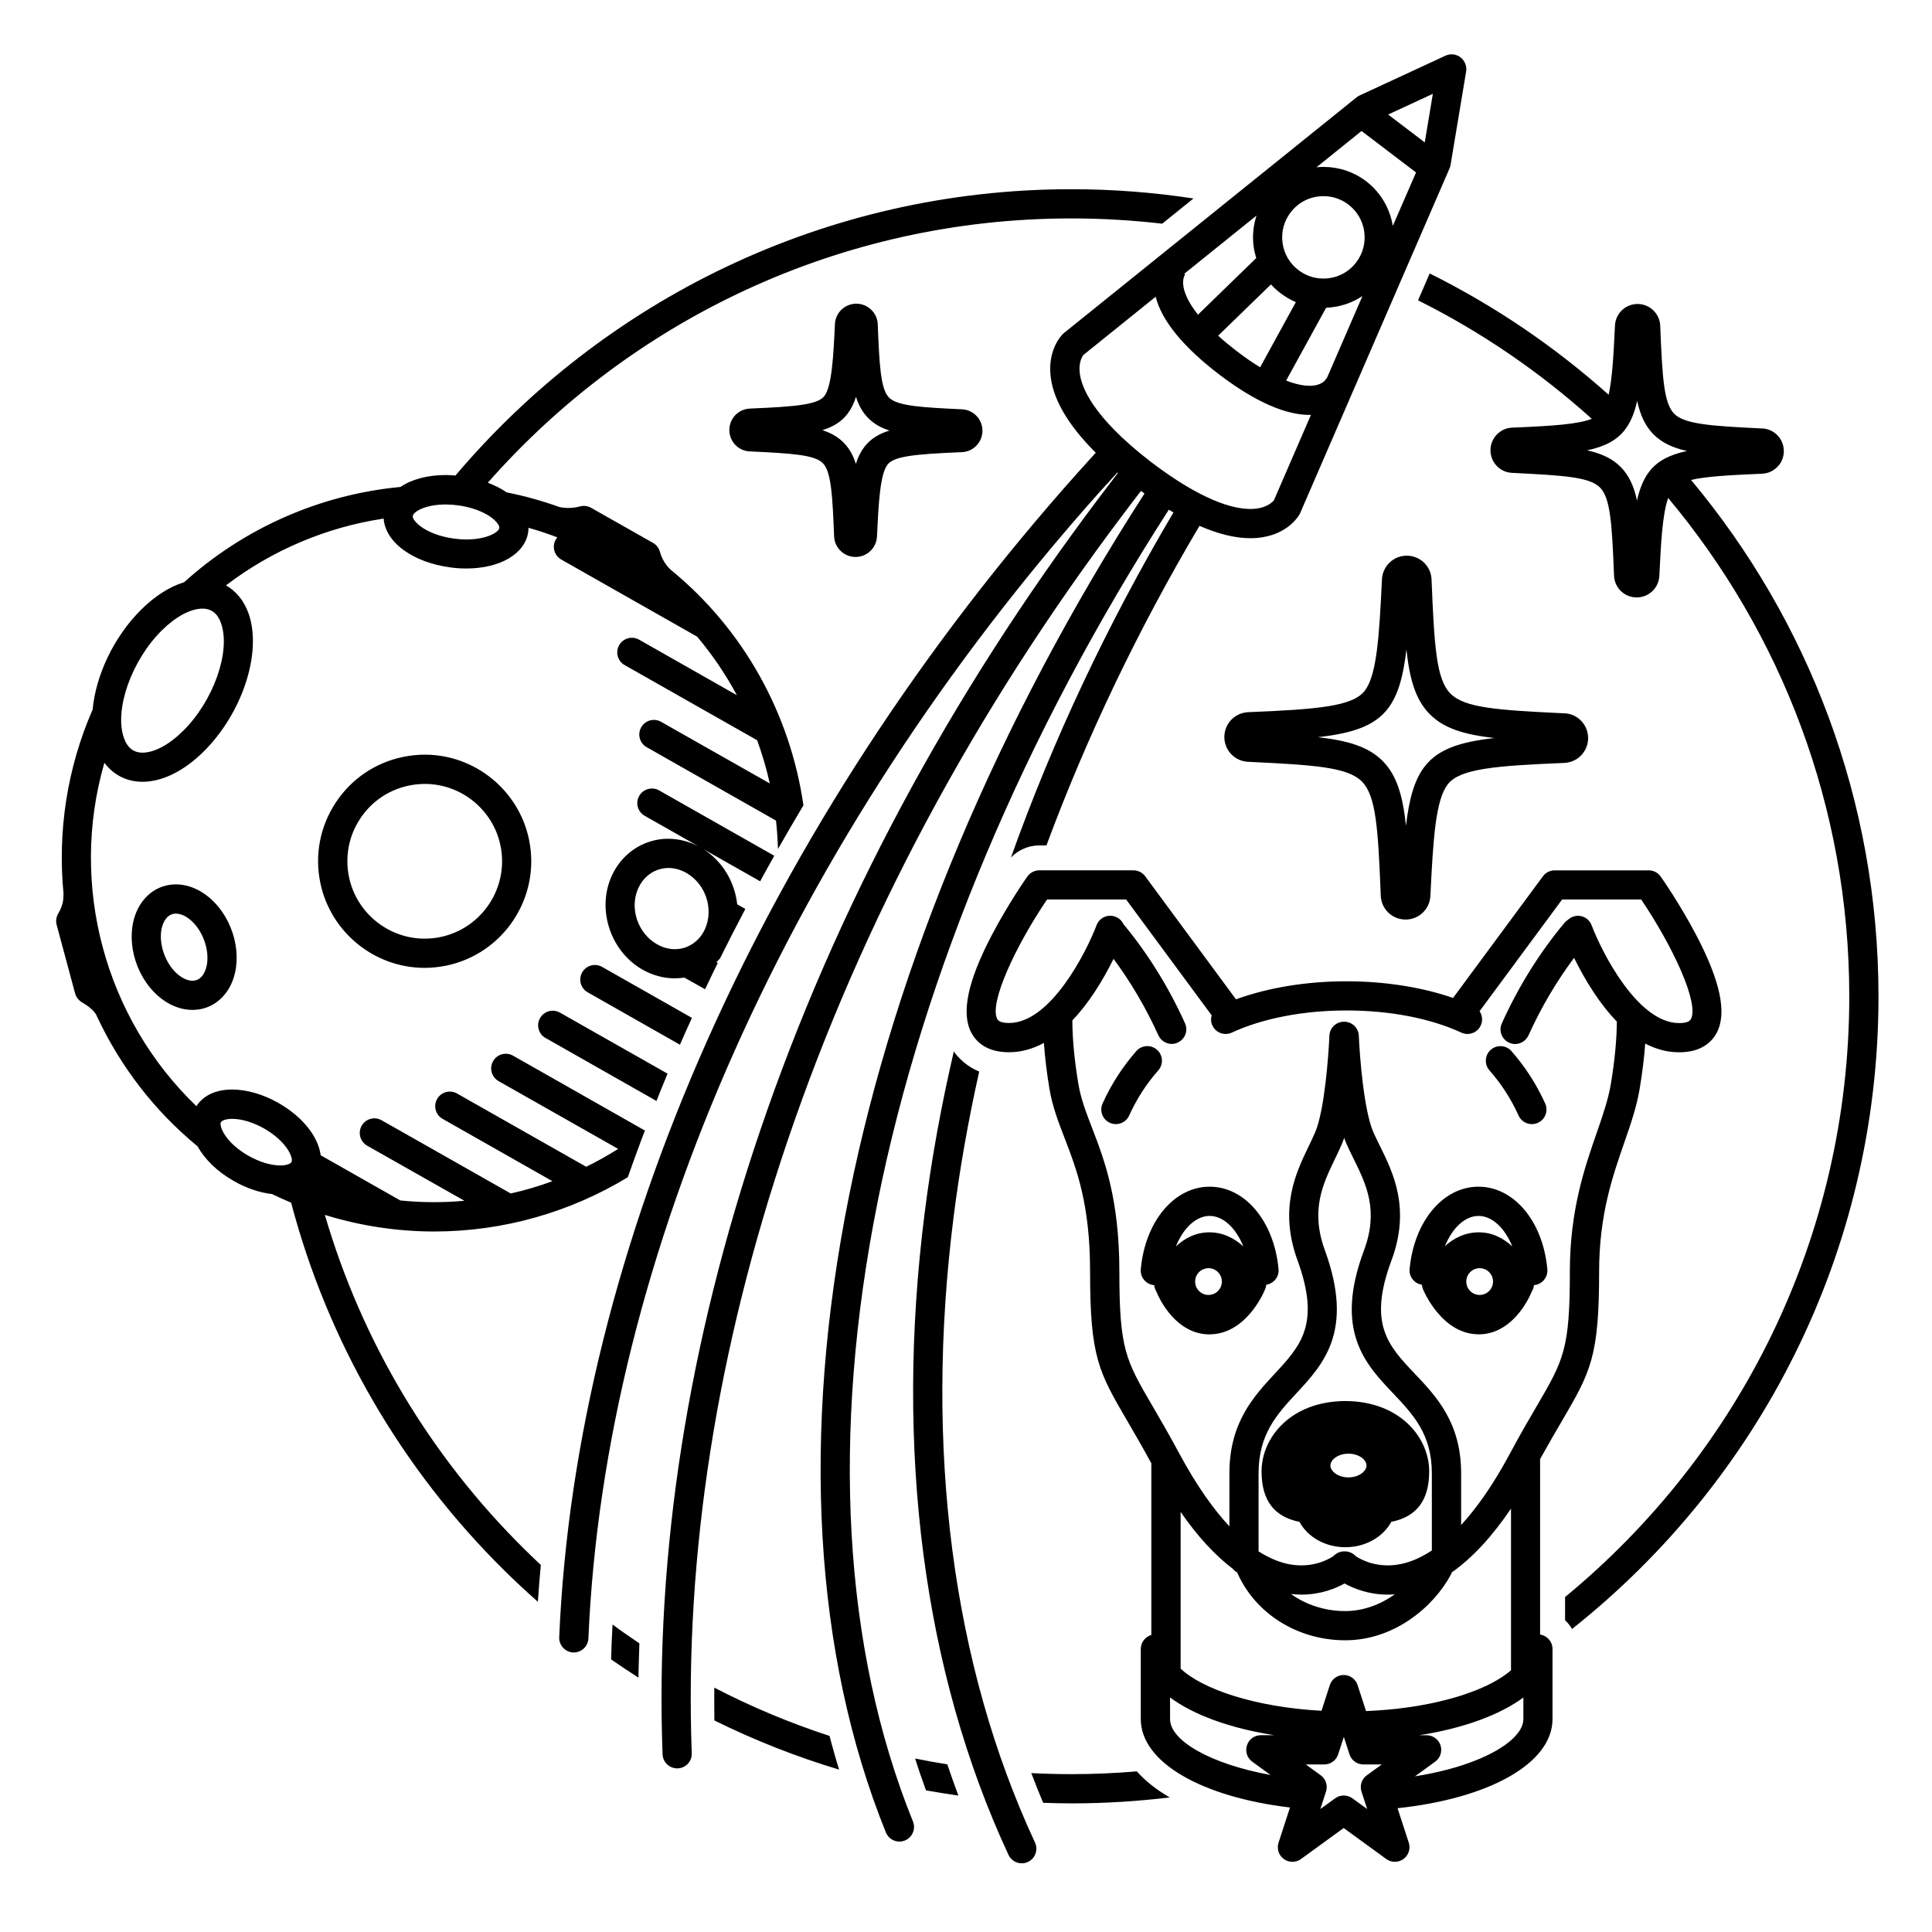 <?xml version="1.0" encoding="UTF-8"?>
<!-- Uploaded to: ICON Repo, www.svgrepo.com, Generator: ICON Repo Mixer Tools -->
<svg fill="#000000" width="800px" height="800px" version="1.1" viewBox="144 144 512 512" xmlns="http://www.w3.org/2000/svg">
 <path d="m376.62 462.27c12.141-60.336 38.809-123.68 77.133-183.2 0.414 0.258 0.828 0.504 1.223 0.734-17.539 29.684-32.004 60.438-43.062 91.441 1.953-2.016 4.66-3.199 7.508-3.199h1.891c10.656-28.711 24.254-57.176 40.562-84.691 4.957 2.16 9.457 3.273 13.461 3.273 9.305 0 12.711-5.707 13.082-6.359 0.066-0.105 0.105-0.207 0.152-0.324l39.594-91.367c0.117-0.289 0.215-0.59 0.258-0.898l4.121-24.746c0.227-1.367-0.344-2.812-1.414-3.68-1.152-0.926-2.727-1.125-4.074-0.492l-22.754 10.539c-0.301 0.137-0.559 0.297-0.805 0.504l-77.535 62.449c-0.105 0.09-0.195 0.168-0.293 0.266-0.383 0.363-3.715 3.84-3.324 10.281 0.402 6.535 4.465 13.617 12.043 21.176-1.613 1.773-3.215 3.531-4.727 5.234-82.988 92.949-133.09 205.45-137.46 308.66-0.098 2.137 1.57 3.934 3.691 4.051h0.168c2.066 0 3.777-1.633 3.875-3.707 4.301-101.46 53.691-212.2 135.5-303.85 1.508-1.684 3.078-3.406 4.691-5.148 0.051 0.031 0.102 0.082 0.141 0.109-1.723 2.242-3.426 4.484-5.047 6.641-39.68 52.672-69.863 109.07-89.738 167.57-19.164 56.391-27.867 112.03-25.895 165.38 0.086 2.086 1.789 3.719 3.875 3.719h0.141c2.141-0.07 3.812-1.879 3.719-4.016-1.941-52.395 6.629-107.1 25.492-162.59 19.613-57.73 49.41-113.38 88.602-165.41 1.586-2.125 3.258-4.312 4.953-6.516 0.312 0.227 0.629 0.473 0.941 0.68-38.867 60.375-65.93 124.66-78.266 185.96-12.727 63.25-9.359 121.64 9.723 168.87 0.609 1.508 2.051 2.422 3.594 2.422 0.48 0 0.969-0.102 1.445-0.277 1.98-0.816 2.941-3.066 2.137-5.047-18.52-45.816-21.738-102.69-9.312-164.44zm119.05-218.15c-0.227 0.242-0.453 0.5-0.621 0.805 0 0-0.734 0.805-2.312 1.152-1.457 0.309-3.965 0.309-7.894-1.219l10.594-19.305c3.496-0.137 6.812-1.211 9.633-3.109zm28.051-75.258-2.144 12.871-9.707-7.379zm-18.902 9.852 14.445 10.992-6.156 14.168c-0.742-4.535-3.129-8.828-7.07-11.844-3.281-2.488-7.199-3.797-11.305-3.797-0.621 0-1.25 0.031-1.848 0.098zm-18.793 21.578c2.086-2.746 5.254-4.309 8.707-4.309 2.414 0 4.699 0.766 6.609 2.223 4.793 3.664 5.727 10.52 2.074 15.312-2.086 2.746-5.254 4.301-8.707 4.301-2.41 0-4.691-0.777-6.609-2.242-2.324-1.762-3.82-4.312-4.211-7.215-0.391-2.883 0.375-5.769 2.137-8.07zm-2.609 21.449c1.25 0.945 2.586 1.734 3.996 2.332l-9.465 17.262c-1.941-1.188-4.07-2.629-6.402-4.438-0.031-0.031-0.059-0.039-0.098-0.07-1.77-1.367-3.281-2.637-4.625-3.863l14-13.594c0.785 0.867 1.633 1.668 2.594 2.371zm-25.395-5.035-0.16-0.176 19.129-15.402c-0.855 2.629-1.148 5.453-0.754 8.277 0.137 1.023 0.383 2.023 0.68 2.984l-15.445 15.008c-2.875-3.637-3.723-6.238-3.891-7.793-0.238-2.004 0.543-2.977 0.578-3.019-0.086 0.09-0.137 0.121-0.137 0.121zm-27.898 25.965c-0.273-2.684 0.672-4.18 0.969-4.586l19.172-15.445c1.633 6.422 7.367 13.402 17.059 20.773 0.059 0.07 0.109 0.105 0.195 0.145 9.23 6.938 17.145 10.402 23.559 10.402 0.109 0 0.227-0.012 0.336-0.012l-9.793 22.59c-0.383 0.516-2.098 2.344-6.266 2.344-4.543 0-12.82-2.168-26.391-12.504-0.02-0.02-0.031-0.039-0.059-0.051-15.496-11.953-18.426-19.922-18.781-23.656zm-50.535 6.684c-2.281-2.312-2.555-9.113-2.977-19.398-0.105-3.047-2.602-5.453-5.668-5.473-3.043 0-5.531 2.371-5.68 5.41-0.402 8.473-0.797 16.465-2.816 19.078-1.723 2.215-7.227 2.797-19.711 3.301-1.672 0.074-3.219 0.867-4.262 2.191-0.02 0.039-0.039 0.059-0.059 0.082-1.859 2.481-1.387 6.019 1.074 7.918 1.012 0.777 2.273 1.199 3.543 1.176 11.023 0.527 16.879 0.91 19.043 3.117 2.273 2.301 2.551 9.109 2.973 19.391 0.125 3.043 2.625 5.441 5.656 5.453h0.023c3.043 0 5.531-2.398 5.68-5.41 0.402-8.453 0.781-16.461 2.801-19.07 1.703-2.211 7.211-2.785 19.695-3.293 3.043-0.121 5.441-2.621 5.453-5.656 0.012-3.039-2.359-5.551-5.402-5.699-10.285-0.492-17.066-0.812-19.367-3.117zm-6.504 13.051c-0.969 1.246-1.715 2.746-2.273 4.527-0.711-2.254-1.723-4.09-3.219-5.606-1.516-1.547-3.367-2.602-5.656-3.32 2.891-0.91 5.039-2.223 6.629-4.297 0.973-1.27 1.715-2.766 2.281-4.543 0.711 2.281 1.742 4.109 3.25 5.637 1.516 1.523 3.344 2.574 5.629 3.293-2.883 0.891-5.039 2.238-6.641 4.309zm184.86 258.14c7.566-12.969 9.84-16.887 9.84-39.559 0-14.992 3.543-25.191 6.66-34.172 1.715-4.914 3.309-9.551 4.098-14.348 0.711-4.258 1.188-8.242 1.457-11.914 2.922 1.547 5.926 2.312 8.984 2.312 6.012 0 8.758-2.84 9.996-5.234 2.707-5.203 0.926-13.637-5.453-25.809-4.328-8.266-9.211-15.23-9.418-15.516-0.719-1.031-1.91-1.652-3.16-1.652h-24.945c-1.23 0-2.394 0.578-3.109 1.57l-23.816 32.238c-8.258-2.848-18.055-4.41-28.234-4.41h-0.031c-10.602 0-20.793 1.691-29.262 4.781l-24.07-32.621c-0.734-0.984-1.898-1.57-3.129-1.57h-24.93c-1.258 0-2.438 0.621-3.176 1.652-0.207 0.289-5.078 7.25-9.41 15.516-6.379 12.172-8.156 20.605-5.457 25.809 1.25 2.394 3.988 5.234 10.012 5.234 3.148 0 6.238-0.828 9.25-2.469 0.262 3.727 0.742 7.773 1.457 12.07 0.785 4.746 2.367 8.836 4.035 13.16 3.164 8.195 6.746 17.48 6.746 35.363 0 22.672 2.277 26.582 9.848 39.559 1.832 3.148 3.91 6.699 6.387 11.254v45.488c-1.602 0.473-2.797 1.949-2.797 3.691v18.582c0 11.523 16.219 20.676 39.539 23.453l-3.031 9.324c-0.52 1.598 0.051 3.356 1.402 4.332 1.355 0.984 3.199 0.984 4.551 0l11.305-8.219 11.297 8.219c0.68 0.5 1.477 0.734 2.273 0.734 0.805 0 1.594-0.246 2.273-0.734 1.359-0.977 1.93-2.734 1.414-4.332l-2.977-9.137c24.137-2.551 41.066-11.84 41.066-23.617v-18.582c0-1.941-1.422-3.531-3.289-3.82v-46.492c2.223-4.023 4.109-7.254 5.805-10.137zm-82.098 90.312 4.863 3.531c-16.062-2.953-26.633-9.125-26.633-14.812v-5.734c6.223 4.637 15.887 8.156 27.625 10.004h-3.57c-1.684 0-3.168 1.074-3.672 2.676-0.531 1.613 0.031 3.34 1.387 4.336zm28.961 7.93 1.508 4.625-3.93-2.848c-1.367-0.984-3.203-0.984-4.543 0l-3.945 2.848 1.508-4.625c0.516-1.586-0.051-3.344-1.406-4.324l-3.945-2.863h4.887c1.672 0 3.16-1.082 3.672-2.664l1.516-4.637 1.496 4.637c0.523 1.582 2.004 2.664 3.688 2.664h4.863l-3.934 2.863c-1.383 0.98-1.965 2.731-1.434 4.324zm1.207-21.336-2.242-6.887c-0.52-1.594-1.996-2.676-3.672-2.676s-3.168 1.082-3.684 2.676l-2.207 6.812c-17.738-0.977-31.645-5.777-37.332-11.18v-41.523c4.457 6.453 9.082 11.473 13.836 15.086 0.316 0.395 0.73 0.719 1.176 0.961 0.035 0.09 0.055 0.188 0.105 0.289 4.82 10.734 16 17.684 28.496 17.684 12.906 0 23.371-8.742 28.008-17.406 0.102-0.195 0.168-0.395 0.238-0.59 5.41-3.797 10.656-9.457 15.695-16.898v42.844c-2.125 1.859-5.234 3.668-9.129 5.223-7.941 3.188-18.195 5.141-29.289 5.586zm-10.902-122.09c-3.883-10.656-0.559-17.543 2.648-24.199 0.695-1.438 1.355-2.801 1.941-4.191 0.188-0.465 0.363-0.934 0.527-1.414 0.176 0.504 0.352 0.992 0.551 1.445 0.598 1.379 1.27 2.746 1.988 4.191 3.273 6.648 6.672 13.523 2.707 24.148-7.981 21.371 0.363 30.168 7.723 37.922 5.266 5.562 10.254 10.812 10.254 21.18v20.453c-3.141 2.074-5.934 3.141-8.277 3.602-6.156 1.238-10.488-1.168-11.934-2.125-0.754-0.836-1.797-1.238-2.863-1.238-1.102-0.039-2.188 0.383-2.984 1.238-1.395 0.945-5.719 3.305-11.738 2.168-2.312-0.441-5.047-1.457-8.125-3.406v-20.68c0-10.395 4.883-15.66 10.035-21.227 7.195-7.742 15.32-16.535 7.547-37.867zm18.531 91.152c-3.703 2.625-8.238 4.438-13.16 4.438-5.352 0-10.359-1.664-14.355-4.516 0.945 0.102 1.859 0.156 2.746 0.156 5.113 0 9.059-1.621 11.445-2.957 2.41 1.336 6.375 2.957 11.461 2.957 0.625-0.004 1.234-0.027 1.863-0.078zm34.066 33.059c0 3.672-4.644 7.734-12.434 10.867-4.707 1.906-10.246 3.344-16.297 4.309l5.356-3.894c1.367-0.988 1.934-2.727 1.414-4.324-0.523-1.602-2.016-2.676-3.684-2.676h-1.926c11.707-1.848 21.34-5.379 27.57-10.004zm3.543-82.941c-1.934 3.289-4.328 7.402-7.133 12.625-4.523 8.445-8.891 14.516-12.906 18.883v-13.695c0-13.461-6.586-20.398-12.391-26.512-6.906-7.309-12.367-13.047-6.07-29.906 5.129-13.754 0.414-23.312-3.023-30.273-0.672-1.352-1.301-2.621-1.82-3.82-2.519-5.875-3.602-20.367-3.809-25.457-0.082-2.016-1.691-3.602-3.641-3.699-0.055 0-0.105-0.02-0.145-0.02-0.039 0-0.086 0.012-0.117 0.012s-0.07-0.012-0.105-0.012c-0.059 0-0.109 0.02-0.176 0.02-1.961 0.125-3.535 1.691-3.613 3.699-0.215 5.09-1.27 19.602-3.723 25.477-0.52 1.219-1.137 2.488-1.777 3.836-3.356 6.949-7.961 16.48-2.953 30.207 6.16 16.898 0.816 22.656-5.945 29.957-5.668 6.109-12.102 13.039-12.102 26.48v14.062c-4.121-4.41-8.59-10.602-13.246-19.242-2.816-5.234-5.203-9.34-7.133-12.637-7.106-12.172-8.785-15.055-8.785-35.641 0-19.324-4.027-29.746-7.254-38.117-1.582-4.117-2.957-7.68-3.617-11.648-1.043-6.297-1.57-11.926-1.586-16.738v-0.051c2.012-2.106 3.984-4.613 5.906-7.527 2.055-3.109 3.738-6.219 5.008-8.793 4.574 6.172 8.578 12.973 11.891 20.273 0.656 1.41 2.047 2.277 3.523 2.277 0.539 0 1.082-0.109 1.594-0.359 1.949-0.891 2.816-3.168 1.93-5.125-4.367-9.664-9.859-18.48-16.305-26.262-0.414-0.875-1.152-1.598-2.137-1.969-1.996-0.766-4.231 0.238-4.988 2.238-2.734 7.211-12.223 25.926-23.184 25.926-1.723 0-2.777-0.352-3.141-1.055-2.207-4.254 4.891-19.406 13.203-31.676h20.949l22.672 30.703c-0.258 0.855-0.227 1.809 0.188 2.684 0.648 1.426 2.047 2.254 3.512 2.254 0.535 0 1.102-0.105 1.617-0.352 8.203-3.797 19-5.875 30.414-5.875h0.035c11.426 0 22.223 2.074 30.41 5.875 0.523 0.246 1.09 0.352 1.621 0.352 1.465 0 2.856-0.828 3.516-2.254 0.578-1.27 0.414-2.684-0.316-3.777l21.879-29.609h20.945c8.297 12.262 15.406 27.422 13.195 31.676-0.367 0.727-1.418 1.078-3.133 1.078-10.965 0-20.465-18.715-23.191-25.922-0.75-2.004-2.992-3.019-4.984-2.254-0.523 0.195-0.973 0.492-1.355 0.855-0.297 0.207-0.59 0.434-0.828 0.719-6.594 7.879-12.184 16.852-16.629 26.668-0.898 1.953-0.031 4.231 1.93 5.125 0.52 0.246 1.055 0.359 1.594 0.359 1.477 0 2.871-0.867 3.531-2.277 3.356-7.426 7.43-14.305 12.09-20.559 1.289 2.625 3.023 5.844 5.16 9.074 1.996 3.043 4.07 5.637 6.176 7.824-0.031 4.762-0.559 10.305-1.582 16.488-0.691 4.125-2.117 8.266-3.777 13.059-3.16 9.082-7.094 20.418-7.094 36.711 0.012 20.582-1.672 23.465-8.773 35.637zm40.895-245.44c3.898-0.918 9.969-1.281 18.797-1.652 1.785-0.059 3.422-0.906 4.516-2.324 0.066-0.039 0.098-0.102 0.137-0.141 1.891-2.625 1.371-6.309-1.199-8.293-1.062-0.828-2.398-1.27-3.758-1.25-13.191-0.641-20.223-1.113-22.957-3.883-2.762-2.801-3.148-9.551-3.707-23.32-0.133-3.234-2.766-5.762-5.996-5.773-3.223 0-5.856 2.519-6 5.719-0.332 7.031-0.66 13.773-1.672 18.34-14.238-12.723-30.168-23.566-47.43-32.148l-3.078 7.125c16.766 8.367 32.234 18.973 46.047 31.402-3.648 1.426-10.309 1.891-21.086 2.332-3.219 0.125-5.75 2.754-5.769 5.984-0.012 3.219 2.5 5.856 5.719 6.004 13.793 0.676 20.547 1.109 23.301 3.883 2.777 2.797 3.168 9.551 3.727 23.352 0.125 3.234 2.746 5.773 5.984 5.773h0.012c3.223 0 5.844-2.508 6.012-5.715 0.402-8.348 0.785-16.289 2.332-20.637 29.941 35.789 47.996 81.867 47.996 132.08 0 64.039-29.352 121.34-75.316 159.18v6.141c0.73 0.68 1.34 1.457 1.848 2.324 49.445-39.203 81.211-99.781 81.211-167.63-0.012-52.023-18.676-99.754-49.668-136.87zm-11.078-2.215c-1.531 1.98-2.527 4.481-3.246 7.664-0.816-3.797-2.125-6.656-4.324-8.887-2.211-2.242-5.082-3.562-8.902-4.41 4.606-0.973 7.824-2.602 10.031-5.461 1.531-1.996 2.535-4.481 3.234-7.664 0.816 3.769 2.106 6.621 4.297 8.852 2.227 2.246 5.098 3.602 8.922 4.438-4.594 0.992-7.801 2.606-10.012 5.469zm-75.418 58.102c-3.168 4.09-12.281 4.902-30.879 5.656-3.523 0.152-6.289 3.023-6.309 6.566-0.012 3.523 2.746 6.41 6.266 6.586 17.738 0.836 26.414 1.426 30.191 5.223 3.769 3.809 4.289 12.504 4.996 30.27 0.137 3.523 3.019 6.297 6.555 6.309h0.023c3.508 0 6.402-2.734 6.574-6.266 0.742-15.66 1.445-25.477 4.594-29.562 3.18-4.102 12.281-4.918 30.887-5.68 1.934-0.086 3.719-0.984 4.926-2.527 0.012-0.023 0.031-0.055 0.039-0.066 2.195-2.848 1.664-6.988-1.199-9.199-1.188-0.938-2.656-1.391-4.152-1.367-17.469-0.848-26.047-1.426-29.797-5.234s-4.262-12.504-4.996-30.25c-0.141-3.512-3.023-6.277-6.574-6.277-3.512 0-6.387 2.746-6.566 6.266-0.738 15.656-1.418 25.457-4.578 29.555zm6.133 4.727c2.734-3.543 4.098-8.551 4.934-15.695 0.848 7.961 2.434 13.34 6.141 17.109 3.75 3.82 9.145 5.453 17.168 6.367-9.145 1.023-14.941 2.961-18.48 7.547-2.734 3.543-4.109 8.559-4.949 15.684-0.855-8-2.445-13.391-6.184-17.148-3.738-3.769-9.133-5.402-17.16-6.309 9.191-1.031 14.988-2.961 18.531-7.555zm-60.832 95.859c-3.16 3.582-5.758 7.617-7.707 11.965-0.656 1.438-2.055 2.273-3.531 2.273-0.523 0-1.074-0.105-1.578-0.344-1.953-0.875-2.82-3.168-1.945-5.117 2.273-5.047 5.301-9.73 8.953-13.91 1.41-1.586 3.875-1.754 5.473-0.328 1.598 1.41 1.762 3.859 0.336 5.461zm84.852 30.82c-9.383 0-17.074 9.176-18.246 21.836-0.188 2.031 1.246 3.84 3.254 4.144 0.031 0.363 0.102 0.734 0.246 1.074 0.195 0.508 5.008 12.07 14.844 12.07 7.426 0 12.141-6.762 14.051-11.375 0.312-0.508 0.508-1.074 0.559-1.672h0.059c2.117-0.188 3.684-2.074 3.488-4.211-1.145-12.664-8.836-21.867-18.254-21.867zm0.312 28.688c-1.949 0-3.535-1.578-3.535-3.551 0-1.941 1.586-3.543 3.535-3.543 1.977 0 3.551 1.602 3.551 3.543 0.004 1.961-1.59 3.551-3.551 3.551zm-0.215-16.594c-3.715 0-6.699 1.602-8.988 3.668 1.961-4.793 5.297-8.016 8.906-8.016 3.641 0 7.008 3.254 8.953 8.086-2.328-2.164-5.277-3.738-8.871-3.738zm-71.32-12.094c-9.418 0-17.109 9.195-18.262 21.875-0.188 2.137 1.371 4.027 3.496 4.211h0.066c0.059 0.598 0.246 1.164 0.555 1.672 1.91 4.613 6.613 11.375 14.051 11.375 9.598 0 14.344-10.812 14.832-12.066 0.145-0.332 0.215-0.715 0.262-1.09 1.996-0.312 3.441-2.117 3.246-4.144-1.18-12.648-8.859-21.832-18.246-21.832zm-0.305 28.688c-1.977 0-3.551-1.578-3.551-3.551 0-1.941 1.578-3.543 3.551-3.543 1.949 0 3.531 1.602 3.531 3.543 0 1.961-1.582 3.551-3.531 3.551zm0.215-16.594c-3.602 0-6.555 1.57-8.867 3.738 1.941-4.832 5.316-8.086 8.949-8.086 3.621 0 6.977 3.254 8.922 8.074-2.305-2.082-5.289-3.727-9.004-3.727zm74.227-42.914c-1.402-1.602-1.25-4.062 0.352-5.461 1.602-1.414 4.055-1.258 5.461 0.328 3.672 4.18 6.68 8.863 8.961 13.91 0.875 1.949 0.012 4.242-1.941 5.117-0.523 0.238-1.055 0.344-1.594 0.344-1.465 0-2.883-0.836-3.523-2.273-1.953-4.348-4.547-8.383-7.715-11.965zm-60.391 106.25c0 7.648 3.281 12.047 10.047 13.391 2.156 4.016 6.84 6.723 12.156 6.723 5.32 0 10.016-2.707 12.172-6.723 6.758-1.355 10.047-5.754 10.047-13.391 0-8.922-7.699-18.469-21.984-18.625h-0.223-0.227c-14.293 0.152-21.988 9.703-21.988 18.625zm23.02-4.676c2.832 0 4.793 1.648 4.793 3.141 0 1.477-1.961 3.141-4.793 3.141-2.816 0-4.777-1.664-4.777-3.141 0-1.484 1.969-3.141 4.777-3.141zm-83.066 103.05c0.906 1.949 0.059 4.254-1.879 5.144-0.523 0.246-1.082 0.363-1.633 0.363-1.457 0-2.848-0.828-3.508-2.242-22.516-48.41-30.191-107.26-22.215-170.15 1.793-14.156 4.387-28.426 7.723-42.754 1.355 1.898 3.488 3.965 6.727 5.336-2.883 12.867-5.152 25.68-6.769 38.387-7.789 61.453-0.348 118.83 21.555 165.91zm-20.309-12.465s0.012 0.012 0.012 0.02c-2.875-0.414-5.742-0.867-8.59-1.379-0.465-1.27-0.918-2.562-1.359-3.856-0.055-0.121-0.105-0.246-0.137-0.367-0.473-1.395-0.941-2.801-1.379-4.219 2.832 0.578 5.68 1.098 8.523 1.543 0.93 2.777 1.922 5.531 2.93 8.258zm-48.781-249.04-30.516-17.316c-1.859-1.055-4.223-0.395-5.285 1.457-1.055 1.867-0.395 4.223 1.465 5.273l14.102 8.004c-3.594-1.809-7.664-2.387-11.441-1.523-5.062 1.152-9.219 4.606-11.43 9.492-3.984 8.848-0.312 19.965 8.195 24.793 2.644 1.5 5.606 2.309 8.539 2.309 0.867 0 1.715-0.086 2.551-0.195l5.481 3.082c1.102-2.332 2.223-4.656 3.367-6.977l-0.363-0.207c0.324-0.312 0.629-0.637 0.941-0.957 2.18-4.398 4.418-8.777 6.723-13.133l-2.156-1.23c-0.629-5.875-3.883-11.445-9.043-14.68l15.125 8.578c1.227-2.25 2.477-4.527 3.746-6.769zm-18.363 19.418c-1.477 3.293-4.539 5.34-7.992 5.34-1.617 0-3.211-0.441-4.719-1.301-5.129-2.902-7.359-9.594-4.961-14.879 1.195-2.637 3.422-4.516 6.082-5.125 0.629-0.141 1.27-0.215 1.918-0.215 1.586 0 3.234 0.453 4.719 1.301 5.129 2.902 7.344 9.586 4.953 14.879zm-24.5 184.31c2.332 1.738 4.719 3.375 7.113 4.988v0.012c-0.051 1.445-0.102 2.91-0.133 4.387-0.023 0.59-0.035 1.199-0.055 1.797-0.02 0.957-0.039 1.93-0.059 2.887-2.438-1.566-4.863-3.16-7.246-4.82 0.031-1.43 0.09-2.867 0.137-4.301 0.012-0.125 0.012-0.238 0.02-0.363 0.07-1.516 0.148-3.043 0.223-4.586zm-13.945-162.16 28.527 16.176c-1.004 2.414-1.984 4.812-2.941 7.234l-29.402-16.688c-1.859-1.043-2.508-3.414-1.457-5.254 1.051-1.871 3.414-2.523 5.273-1.469zm31.805 8.504-24.453-13.887c-1.859-1.055-2.508-3.414-1.457-5.273 1.055-1.859 3.422-2.519 5.281-1.461l23.816 13.516c-1.094 2.359-2.156 4.742-3.188 7.106zm129.8 199.48c-8.523 1.031-17.23 1.578-26.035 1.578-2.519 0-5.019-0.07-7.508-0.156-0.996-2.383-1.984-4.797-2.898-7.246-0.098-0.207-0.168-0.414-0.25-0.621 3.543 0.176 7.082 0.277 10.656 0.277 5.828 0 11.602-0.258 17.32-0.734 2.262 2.555 5.184 4.856 8.715 6.902zm-87.633-7.398v0.02c-11.367-3.406-22.395-7.766-33.039-13.02v-0.012c-0.031-2.856-0.039-5.75-0.02-8.652v-0.031c9.82 5.09 20.031 9.367 30.539 12.793v0.012c0.328 1.289 0.699 2.578 1.055 3.859 0.07 0.242 0.121 0.48 0.195 0.727 0.402 1.438 0.836 2.875 1.27 4.305zm-185.51-228.68c-3.719 6.566-1.984 16.512 3.961 22.641 2.977 3.062 6.602 4.734 10.191 4.734 4.086 0 7.637-2.137 9.766-5.859 3.719-6.578 1.984-16.52-3.961-22.652-2.977-3.066-6.59-4.75-10.188-4.75-4.09 0.004-7.641 2.16-9.77 5.887zm17.176 17.711c-0.734 1.293-1.754 1.934-3.023 1.934-1.465 0-3.16-0.871-4.637-2.398-3.5-3.602-4.801-9.875-2.785-13.438 0.734-1.281 1.754-1.949 3.023-1.949 1.477 0 3.16 0.867 4.637 2.402 3.512 3.613 4.805 9.891 2.785 13.449zm58.559-57.977c-1.918 0-3.859 0.207-5.75 0.598-7.391 1.516-13.738 5.836-17.879 12.133-4.152 6.309-5.586 13.855-4.066 21.234 2.695 13.047 14.316 22.535 27.641 22.535 1.918 0 3.848-0.211 5.738-0.59 15.25-3.16 25.086-18.129 21.938-33.367-2.68-13.055-14.301-22.543-27.621-22.543zm4.125 48.336c-1.371 0.293-2.785 0.422-4.168 0.422-9.664 0-18.102-6.871-20.051-16.348-1.102-5.371-0.07-10.832 2.941-15.418 3.012-4.586 7.617-7.703 12.977-8.805 1.387-0.289 2.785-0.434 4.18-0.434 9.664 0 18.098 6.867 20.047 16.344 2.293 11.07-4.852 21.941-15.926 24.238zm-30.617 73.633c9.359 2.902 19.148 4.398 28.988 4.398 18.375 0 36.074-5.144 51.297-14.379 1.168-3.324 2.371-6.648 3.621-9.996 0.312-0.836 0.641-1.664 0.953-2.488-0.039 0.031-0.059 0.051-0.098 0.074l-34.902-19.816c-1.859-1.043-4.223-0.395-5.273 1.465-1.066 1.859-0.402 4.231 1.449 5.285l31.695 17.965c-2.734 1.734-5.562 3.316-8.473 4.734l-34.234-19.418c-1.859-1.055-4.211-0.402-5.273 1.457-1.055 1.867-0.402 4.223 1.465 5.273l29.094 16.512c-3.602 1.328-7.289 2.414-11.047 3.258l-34.223-19.406c-1.859-1.055-4.231-0.402-5.285 1.457-1.055 1.859-0.402 4.223 1.457 5.285l25.77 14.594c-2.644 0.25-5.332 0.371-8.012 0.371-3.008 0-6-0.141-8.973-0.453l-21.105-11.977c-0.621-4.871-4.707-10.168-11.219-13.875-4.047-2.293-8.395-3.543-12.242-3.543-4.316 0-7.652 1.57-9.465 4.41-24.285-23.32-33.781-58.59-24.391-91.004 2.398 3.219 5.949 5.039 10.098 5.039 5.223 0 10.969-2.832 16.156-7.961 10.262-10.133 15.539-26.145 12.02-36.465-1.188-3.465-3.316-6.07-6.051-7.629 12.121-9.238 26.48-15.395 41.781-17.699 0.227 3.039 2.055 5.984 5.266 8.324 3.188 2.332 7.535 3.953 12.254 4.594 1.465 0.215 2.934 0.312 4.367 0.312 9.035 0 15.637-3.918 16.434-9.734 0.051-0.352 0.059-0.699 0.059-1.055 2.578 0.73 5.144 1.578 7.652 2.539-0.156 0.195-0.301 0.383-0.422 0.598-1.055 1.848-0.402 4.211 1.457 5.273l36.016 20.441c4.07 4.832 7.586 10.035 10.531 15.516l-25.926-14.723c-1.848-1.043-4.223-0.395-5.273 1.477-1.055 1.848-0.402 4.223 1.457 5.266l35.109 19.914c1.367 3.75 2.488 7.566 3.356 11.453l-28.805-16.332c-1.859-1.062-4.223-0.402-5.273 1.457-1.055 1.859-0.402 4.223 1.449 5.266l34.27 19.453c0.277 2.492 0.453 5.004 0.523 7.523 2.203-3.871 4.449-7.707 6.75-11.574-3.465-23.98-15.668-46.496-35.199-62.445-0.188-0.238-1.977-1.641-2.832-4.742-0.266-0.977-0.926-1.828-1.812-2.344l-16.43-9.309c-0.898-0.508-1.961-0.641-2.941-0.363-2.746 0.754-5.141 0.227-5.387 0.176-4.586-1.641-9.273-2.953-14.02-3.894-1.477-1.004-3.168-1.859-5.019-2.57 37.805-42.914 93.109-70.039 154.66-70.039 8.121 0 16.168 0.488 24.051 1.395l8.293-6.68c-10.559-1.605-21.352-2.457-32.355-2.457-65.379 0-123.97 29.508-163.23 75.883-0.855-0.082-1.723-0.137-2.559-0.137-4.902 0-9.082 1.168-12.016 3.16-21.477 2.023-41.578 11.012-57.32 25.246-3.797 1.152-7.684 3.613-11.316 7.195-7.34 7.246-12.102 17.508-12.938 26.551-6.856 15.703-9.281 32.449-7.723 48.68-0.059 0.984 0.215 2.625-1.414 5.43-0.523 0.887-0.66 1.949-0.395 2.953l4.887 18.156c0.273 0.988 0.934 1.824 1.805 2.352 3.777 2.207 3.883 3.684 4.102 3.977 6.102 13 15.055 24.758 26.574 34.223 1.848 3.387 5.176 6.68 9.645 9.211 3.293 1.879 6.793 3.043 10.055 3.414 1.672 0.805 3.356 1.57 5.066 2.281 9.734 36.91 29.207 70.535 56.574 97.547 2.871 2.832 5.812 5.562 8.816 8.211v-0.055c0.102-1.547 0.227-3.141 0.352-4.695 0-0.07 0.012-0.145 0.012-0.227 0.137-1.594 0.277-3.18 0.422-4.769-1.395-1.309-2.785-2.629-4.16-3.996-25.086-24.734-43.285-55.25-53.074-88.773zm32.07-188.27c1.09 0 2.203 0.086 3.305 0.238 3.414 0.48 6.609 1.621 8.73 3.195 1.57 1.152 2.207 2.246 2.137 2.797-0.152 1.082-3.211 3.043-8.762 3.043-1.09 0-2.207-0.09-3.316-0.238-3.414-0.465-6.609-1.617-8.73-3.188-1.57-1.152-2.207-2.242-2.137-2.777 0.152-1.113 3.195-3.07 8.773-3.07zm-75.234 33.328c3.688-3.633 7.602-5.727 10.73-5.727 2.414 0 4.055 1.309 4.961 3.984 2.551 7.481-2.074 20.516-10.125 28.449-3.68 3.637-7.586 5.734-10.715 5.734-2.418 0-4.055-1.305-4.969-3.996-2.551-7.488 2.086-20.504 10.117-28.445zm34.316 140.95c-0.238 0.422-1.27 0.887-2.973 0.887-2.5 0-5.562-0.941-8.422-2.559-6.07-3.449-7.883-7.871-7.289-8.922 0.25-0.422 1.27-0.867 2.988-0.867 2.5 0 5.562 0.926 8.422 2.539 6.055 3.445 7.875 7.879 7.273 8.922z"/>
</svg>